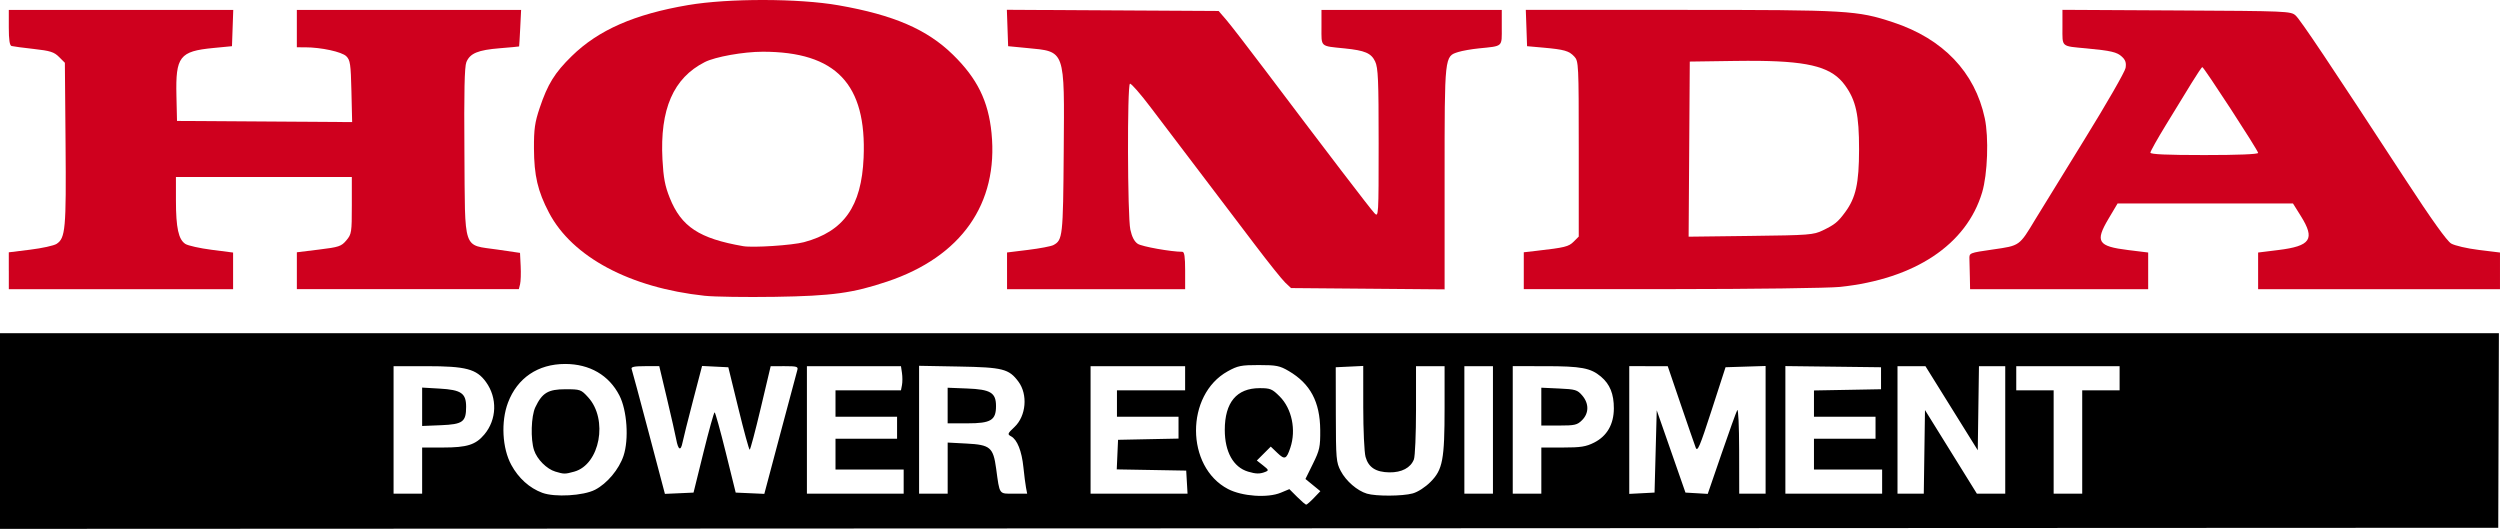 <?xml version="1.0" encoding="UTF-8" standalone="no"?>
<!-- Created with Inkscape (http://www.inkscape.org/) -->
<svg id="svg2" xmlns:rdf="http://www.w3.org/1999/02/22-rdf-syntax-ns#" xmlns="http://www.w3.org/2000/svg" version="1.1" xmlns:cc="http://creativecommons.org/ns#" xmlns:dc="http://purl.org/dc/elements/1.1/" viewBox="0 0 341.1 72.156">
 <g id="layer1" transform="translate(-121.14 -324.55)">
  <g id="g4232">
   <path id="path4203" d="m121.14 370.01v13.35 13.35l170.43-0.074 170.43-0.076 0.045-13.275 0.045-13.273h-170.48-170.47zm77.1 4.199c3.357 0 5.989 1.528 7.414 4.305 1.042 2.029 1.311 5.966 0.562 8.221-0.613 1.846-2.242 3.79-3.883 4.637-1.597 0.824-5.5 1.05-7.205 0.416-1.75-0.65-3.237-1.989-4.223-3.801-1.24-2.278-1.434-5.902-0.455-8.5 1.269-3.366 4.09-5.277 7.789-5.277zm94.65 0.15c2.401 0 2.855 0.09 4.094 0.818 2.939 1.728 4.257 4.199 4.287 8.037 0.018 2.32-0.074 2.747-0.998 4.623l-1.018 2.066 1.018 0.832 1.018 0.832-0.881 0.92c-0.485 0.506-0.959 0.92-1.055 0.92-0.096 0-0.651-0.476-1.234-1.059l-1.061-1.06-1.17 0.488c-1.783 0.745-5.273 0.502-7.199-0.502-5.798-3.024-5.829-12.855-0.049-16.059 1.381-0.766 1.838-0.857 4.248-0.857zm-46.35 0.102 5.475 0.1c5.949 0.107 6.782 0.318 8.076 2.055 1.311 1.759 1.058 4.692-0.533 6.193-0.96 0.905-0.991 0.993-0.463 1.275 0.834 0.446 1.457 2.015 1.68 4.225 0.108 1.073 0.269 2.322 0.355 2.775l0.158 0.824h-1.818c-2.066 0-1.921 0.206-2.416-3.426-0.395-2.901-0.803-3.244-4.051-3.414l-2.562-0.135v3.488 3.486h-1.951-1.949v-8.723-8.725zm60.6 0.019 0.002 5.639c0.001 3.102 0.142 6.147 0.314 6.768 0.399 1.436 1.398 2.085 3.25 2.113 1.68 0.025 2.911-0.627 3.348-1.775 0.158-0.415 0.287-3.445 0.287-6.734v-5.981h1.949 1.949v5.684c0 7.077-0.258 8.445-1.914 10.105-0.727 0.729-1.731 1.379-2.436 1.574h-0.002c-1.384 0.384-5.005 0.402-6.242 0.031-1.327-0.398-2.851-1.716-3.572-3.088-0.621-1.181-0.661-1.65-0.672-7.707l-0.012-6.451 1.875-0.088 1.875-0.09zm-90.211 0.002 1.793 0.09 1.791 0.088 1.375 5.625c0.756 3.094 1.449 5.625 1.539 5.625s0.772-2.565 1.514-5.699l1.35-5.699 1.895-0.002c1.663-0.001 1.878 0.063 1.744 0.523-0.084 0.289-1.133 4.21-2.33 8.713l-2.176 8.188-1.953-0.088-1.953-0.086-1.355-5.477c-0.745-3.011-1.43-5.475-1.522-5.475s-0.776 2.463-1.522 5.475v0.002l-1.353 5.475-1.953 0.088-1.953 0.086-2.203-8.336c-1.212-4.586-2.266-8.507-2.342-8.713-0.102-0.276 0.379-0.375 1.818-0.375h1.957l1.051 4.424c0.578 2.434 1.145 4.934 1.26 5.555 0.273 1.474 0.62 1.652 0.861 0.441 0.106-0.534 0.749-3.103 1.43-5.709l1.238-4.738zm145.11 0.004v8.711 8.711h-1.801-1.799l-0.01-5.924c-0.005-3.343-0.118-5.729-0.26-5.475-0.138 0.247-1.099 2.918-2.137 5.938l-1.887 5.49-1.52-0.09-1.52-0.088-1.959-5.613-1.959-5.613-0.15 5.613-0.15 5.611-1.725 0.09-1.725 0.09v-8.715-8.715l2.625 0.004 2.625 0.002 1.762 5.174c0.97 2.845 1.892 5.509 2.049 5.922 0.245 0.646 0.547-0.06 2.18-5.1l1.895-5.852 2.732-0.086 2.732-0.086zm2.699 0.012 6.525 0.08 6.525 0.08v1.5 1.5l-4.574 0.084-4.576 0.082v1.793 1.791h4.201 4.199v1.5 1.5h-4.199-4.201v2.102 2.1h4.65 4.65v1.65 1.648h-6.6-6.602v-8.705-8.705zm-37.199 0.01 4.426 0.002c4.91 0.002 6.207 0.245 7.606 1.422 1.227 1.033 1.77 2.368 1.764 4.342-0.007 2.164-0.937 3.777-2.686 4.66-1.115 0.563-1.825 0.676-4.273 0.676h-2.936v3.148 0.002 3.148h-1.951-1.949v-8.699-8.701zm-152.7 0.002h4.445c5.438 0 6.874 0.379 8.164 2.16 1.577 2.177 1.483 5.132-0.229 7.166-1.179 1.402-2.357 1.773-5.623 1.773h-2.859v3.15 3.148h-1.949-1.949v-8.699-8.699zm56.398 0h6.416 6.416l0.137 0.93c0.075 0.512 0.076 1.255 0 1.65l-0.139 0.719h-4.465-4.465v1.801 1.799h4.201 4.199v1.5 1.5h-4.199-4.201v2.102 2.1h4.65 4.65v1.65 1.648h-6.6-6.602v-8.699-8.699zm38.701 0h6.449 6.451v1.648 1.65h-4.65-4.65v1.801 1.799h4.199 4.201v1.492 1.492l-4.125 0.082-4.125 0.084-0.09 2.018-0.088 2.018 4.738 0.082 4.738 0.084 0.092 1.574 0.09 1.574h-6.615-6.615v-8.699-8.699zm51 0h1.949 1.951v8.699 8.699h-1.951-1.949v-8.699-8.699zm59.1 0h1.904 1.906l3.568 5.734 3.57 5.736 0.082-5.736 0.082-5.734h1.793 1.793v8.699 8.699h-1.934-1.934l-3.541-5.707-3.541-5.705-0.082 5.705-0.082 5.707h-1.793-1.793v-8.699-8.699zm16.199 0h7.051 7.051v1.648 1.65h-2.551-2.551v7.051 7.049h-1.949-1.949v-7.049-7.051h-2.551-2.551v-1.65-1.648zm-217.5 2.922v2.619 2.619l2.574-0.105c2.974-0.122 3.426-0.453 3.426-2.516 0-1.847-0.67-2.309-3.603-2.478l-2.397-0.139zm152.7 0.014v2.582 2.582h2.414c2.163 0 2.489-0.076 3.148-0.736 0.952-0.952 0.959-2.273 0.016-3.369-0.659-0.766-0.929-0.846-3.15-0.947l-2.428-0.111zm-81 0.004v2.43 2.43h2.699c3.2 0 3.9-0.422 3.9-2.353 0-1.828-0.733-2.275-3.932-2.4l-2.668-0.105zm42.561 0.06c-3.128 0.002-4.748 1.946-4.748 5.699 0 2.997 1.169 5.089 3.18 5.691 1.064 0.319 1.598 0.329 2.326 0.043 0.524-0.206 0.502-0.275-0.281-0.891l-0.852-0.67 0.951-0.949 0.949-0.949 0.908 0.869c1 0.958 1.236 0.862 1.764-0.715 0.813-2.431 0.21-5.332-1.455-6.998-1.028-1.028-1.279-1.132-2.742-1.131zm-94.713 0.148c-2.353 0-3.171 0.49-4.104 2.455-0.575 1.212-0.668 4.362-0.172 5.865 0.412 1.247 1.725 2.564 2.908 2.918 1.179 0.353 1.309 0.354 2.57 0.004 3.511-0.975 4.658-7.134 1.893-10.152-0.965-1.054-1.066-1.09-3.096-1.09z"/>
   <path id="path4163" fill="#cf001e" d="m225.32 324.55c-3.765-0.006-7.539 0.224-10.295 0.693-7.33 1.248-12.229 3.396-15.877 6.963-2.326 2.274-3.284 3.824-4.375 7.074-0.662 1.972-0.79 2.878-0.779 5.518 0.015 3.707 0.517 5.852 2.053 8.775 3.176 6.044 11.044 10.241 21.244 11.334 1.32 0.141 5.64 0.205 9.6 0.143 7.792-0.123 10.594-0.504 15.311-2.088 10.101-3.391 15.174-10.615 14.223-20.256-0.431-4.365-1.949-7.448-5.262-10.689-3.532-3.457-8.076-5.42-15.598-6.74-2.722-0.478-6.479-0.721-10.244-0.727zm-0.119 7.057c10.008 0 14.203 4.407 13.77 14.469-0.286 6.644-2.695 10.054-8.135 11.516-1.583 0.425-6.95 0.778-8.295 0.545-5.992-1.039-8.445-2.652-10.021-6.59-0.651-1.625-0.862-2.744-0.994-5.24-0.362-6.866 1.483-11.109 5.777-13.287 1.427-0.723 5.279-1.412 7.898-1.412z"/>
   <path id="path4159" fill="#cf001e" d="m122.34 361.49v-2.513l2.925-0.361c1.609-0.199 3.223-0.552 3.588-0.786 1.218-0.781 1.332-2.039 1.232-13.695l-0.094-11.019-0.796-0.795c-0.676-0.676-1.196-0.84-3.45-1.091-1.46-0.162-2.823-0.343-3.029-0.402-0.26-0.074-0.375-0.845-0.375-2.516v-2.409h15.312 15.312l-0.087 2.475-0.087 2.475-2.55 0.246c-4.595 0.444-5.152 1.165-5.029 6.503l0.079 3.45 11.948 0.079 11.948 0.079-0.098-4.196c-0.087-3.723-0.165-4.263-0.698-4.788-0.612-0.604-3.432-1.216-5.625-1.22l-1.125-0.002v-2.55-2.55h15.3 15.3l-0.122 2.475c-0.067 1.361-0.135 2.49-0.15 2.509-0.016 0.019-1.2 0.129-2.632 0.245-2.986 0.242-4.066 0.69-4.565 1.895-0.255 0.615-0.329 4.036-0.267 12.306 0.102 13.725-0.292 12.567 4.514 13.271l3.072 0.45 0.089 1.8c0.049 0.99 0.012 2.104-0.081 2.475l-0.169 0.675h-15.144-15.144v-2.516-2.516l3.002-0.368c2.747-0.336 3.066-0.443 3.75-1.257 0.713-0.847 0.748-1.071 0.748-4.766v-3.877h-12-12l0.002 3.225c0.002 3.704 0.351 5.303 1.288 5.904 0.363 0.233 1.976 0.592 3.585 0.799l2.925 0.376v2.498 2.498h-15.3-15.3v-2.513z"/>
   <path id="path4157" fill="#cf001e" d="m258.54 361.5v-2.502l2.881-0.354c1.585-0.195 3.134-0.489 3.443-0.655 1.27-0.679 1.322-1.158 1.41-12.737 0.106-14.087 0.264-13.641-5.034-14.153l-2.55-0.246-0.087-2.483-0.087-2.483 14.447 0.083 14.447 0.083 1.026 1.187c0.564 0.653 2.964 3.758 5.334 6.9 8.288 10.992 14.345 18.918 14.906 19.505 0.554 0.58 0.565 0.394 0.565-9.555 0-8.657-0.07-10.294-0.477-11.152-0.541-1.139-1.387-1.501-4.173-1.784-3.372-0.342-3.15-0.141-3.15-2.857v-2.394h12.3 12.3v2.394c0 2.716 0.222 2.515-3.15 2.857-0.99 0.1-2.241 0.321-2.78 0.491-1.89 0.594-1.87 0.409-1.87 17.208v15.179l-10.476-0.089-10.476-0.089-0.79-0.743c-0.435-0.409-2.324-2.771-4.199-5.25s-5.258-6.937-7.518-9.907-5.257-6.917-6.659-8.772c-1.402-1.854-2.669-3.298-2.815-3.207-0.383 0.237-0.334 18.081 0.054 19.893 0.215 1.002 0.55 1.644 1.019 1.952 0.571 0.374 4.551 1.084 6.077 1.084 0.28 0 0.383 0.682 0.383 2.55v2.55h-12.15-12.15v-2.502z"/>
   <path id="path4155" fill="#cf001e" d="m329.32 325.9 0.088 2.477 0.086 2.475 2.188 0.195c2.9 0.259 3.532 0.44 4.254 1.215 0.59 0.633 0.609 1.013 0.609 12.609v11.957l-0.693 0.693c-0.682 0.682-1.198 0.809-5.082 1.252l-1.725 0.197v2.516 2.514l20.176-0.004c11.096-0.003 21.434-0.139 22.975-0.301 10.2-1.074 17.253-5.765 19.387-12.895 0.743-2.484 0.921-7.49 0.359-10.121-1.341-6.282-5.688-10.835-12.496-13.082-4.929-1.627-6.124-1.697-29.016-1.697h-21.109zm31.867 6.955c7.157 0.088 9.967 0.959 11.688 3.334 1.492 2.059 1.921 4.023 1.916 8.762-0.005 4.62-0.439 6.576-1.897 8.551-0.998 1.352-1.409 1.687-3.049 2.481-1.27 0.615-1.851 0.658-9.83 0.756l-8.479 0.105 0.08-11.947 0.078-11.945 6.15-0.088c1.209-0.017 2.319-0.02 3.342-0.008z"/>
   <path id="path4151" fill="#cf001e" d="m402.54 325.89v2.402c0 2.736-0.238 2.53 3.301 2.863 3.337 0.314 4.14 0.503 4.812 1.129 0.489 0.455 0.614 0.839 0.5 1.539-0.083 0.513-2.615 4.916-5.625 9.783-3.01 4.867-6.015 9.753-6.68 10.857-2.212 3.674-2.098 3.593-5.775 4.123-3.25 0.469-3.255 0.471-3.225 1.295 0.017 0.454 0.044 1.567 0.06 2.475l0.031 1.65h12.15 12.148v-2.502-2.502l-2.728-0.336c-4.154-0.511-4.546-1.137-2.682-4.275l1.238-2.086h11.963 11.963l1.074 1.717c1.98 3.166 1.361 4.094-3.092 4.643l-2.736 0.338v2.502 2.502h16.5 16.5v-2.502-2.502l-2.891-0.355c-1.59-0.195-3.286-0.588-3.769-0.873-0.578-0.341-2.686-3.289-6.166-8.619-10.423-15.964-14.404-21.909-15.064-22.5-0.65-0.581-1.157-0.601-16.24-0.682l-15.568-0.084zm19.084 7.816c0.216 0 7.615 11.373 7.615 11.705 0 0.185-2.735 0.295-7.35 0.295-5.12 0-7.35-0.1-7.35-0.328 0-0.18 0.965-1.901 2.144-3.824s2.742-4.476 3.473-5.672c0.73-1.196 1.391-2.176 1.467-2.176z"/>
  </g>
 </g>
</svg>
